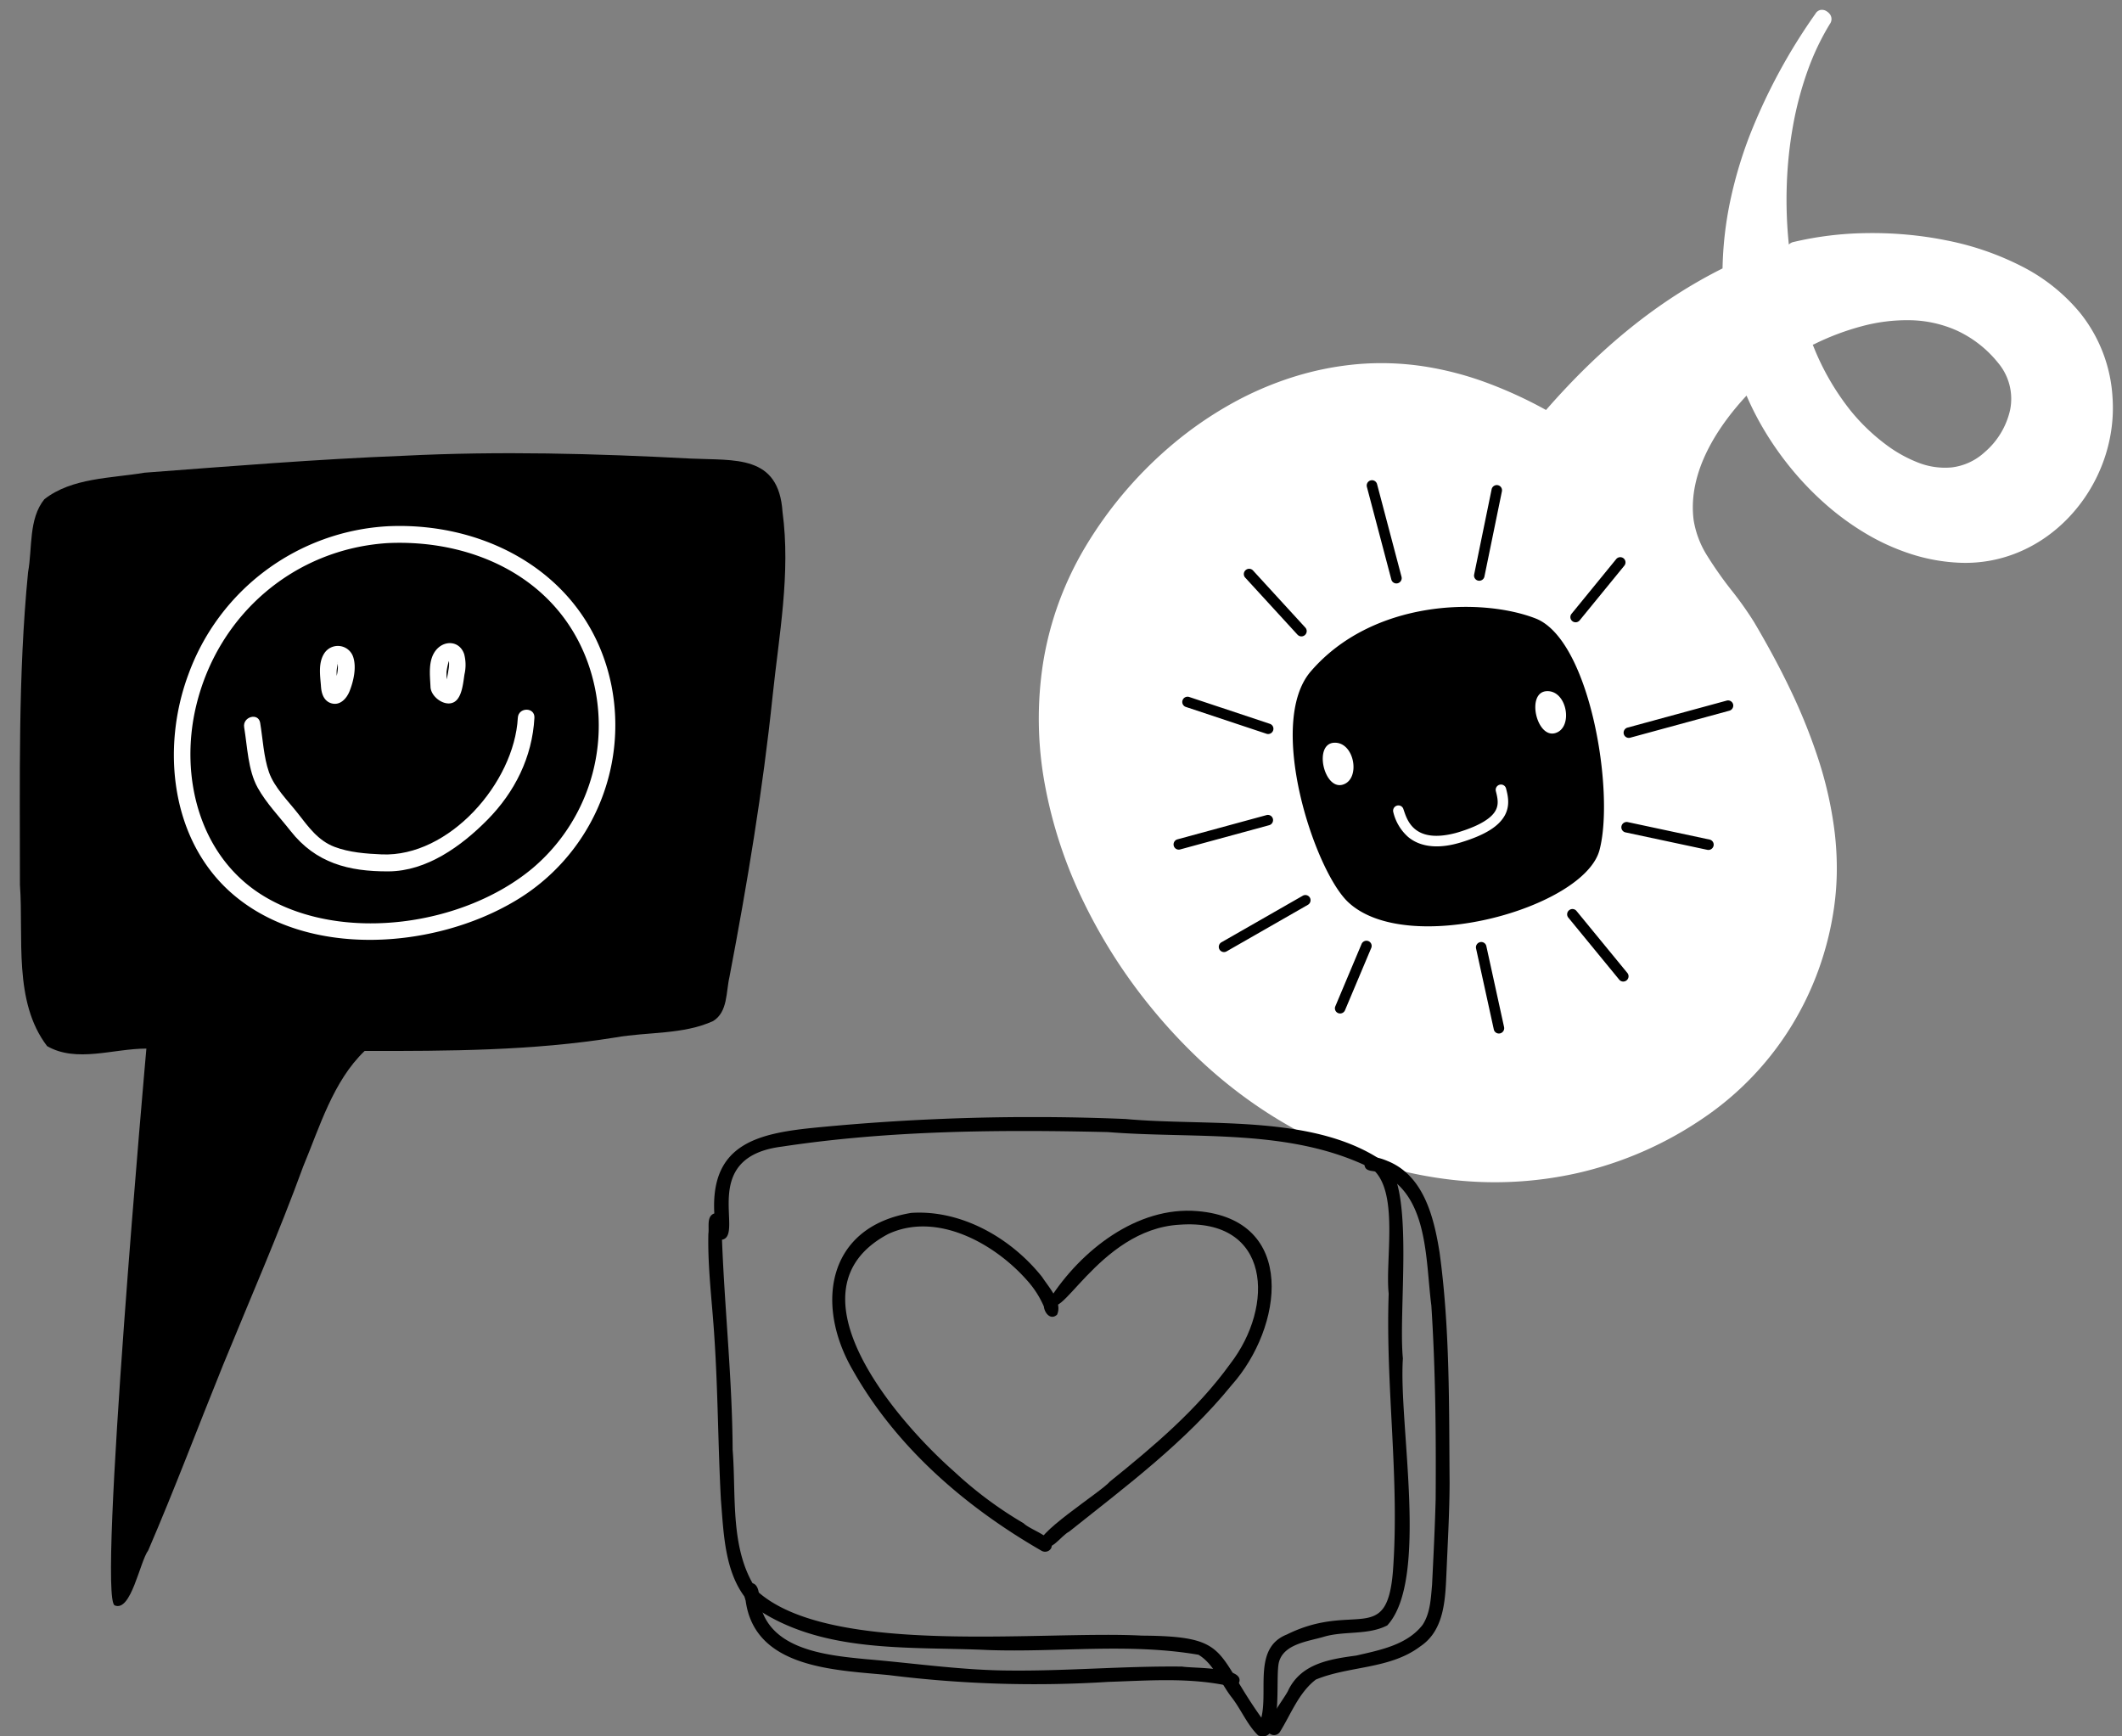 <svg xmlns="http://www.w3.org/2000/svg" xmlns:xlink="http://www.w3.org/1999/xlink" width="605" height="495" viewBox="0 0 605 495">
  <rect x="0" y="0" width="605" height="495" fill="#808080" stroke="none"/>
  <defs>
    <clipPath id="clip-path">
      <rect id="Rechteck_3536" data-name="Rechteck 3536" width="605" height="495" transform="translate(18588 -3462)" fill="#fff" stroke="#707070" stroke-width="1"/>
    </clipPath>
    <clipPath id="clip-path-2">
      <rect id="Rechteck_56" data-name="Rechteck 56" width="211.356" height="176.548" fill="none"/>
    </clipPath>
  </defs>
  <g id="Gruppe_maskieren_9" data-name="Gruppe maskieren 9" transform="translate(-18588 3462)" clip-path="url(#clip-path)">
    <g id="Gruppe_7854" data-name="Gruppe 7854" transform="translate(18519.012 -5977.177)">
      <path id="Differenzmenge_1" data-name="Differenzmenge 1" d="M120.384,330.457h0A153.094,153.094,0,0,1,85.134,326.4a129.519,129.519,0,0,1-32.757-12.46A103.285,103.285,0,0,1,25.26,292.622,93.4,93.4,0,0,1,14.8,278.5a94.661,94.661,0,0,1-7.866-16.511A116.173,116.173,0,0,1,.009,224.042a106.953,106.953,0,0,1,1.5-19.368A94.436,94.436,0,0,1,6.65,186.087a86.225,86.225,0,0,1,8.966-17.052,80.588,80.588,0,0,1,11.924-13.774A92.085,92.085,0,0,1,42.21,144.317a123.457,123.457,0,0,1,17.207-8.564c-4.14-23.711-4.04-44.811.306-64.506a102.722,102.722,0,0,1-13.55-13.786A121.931,121.931,0,0,1,35.164,41.43a163.623,163.623,0,0,1-15.2-36.473,2.2,2.2,0,0,1,.077-1.8,2.458,2.458,0,0,1,1.578-1.167,2.926,2.926,0,0,1,.876-.135,2.323,2.323,0,0,1,2.325,1.763,72.506,72.506,0,0,0,6.49,13.507,97.556,97.556,0,0,0,9.493,12.96A117.354,117.354,0,0,0,52.686,41.975a124,124,0,0,0,13.649,10.3,2.5,2.5,0,0,1,.21-1.382A95.539,95.539,0,0,1,77.709,33.044a109.27,109.27,0,0,1,7.462-8.562A103.8,103.8,0,0,1,93.63,16.65a81.368,81.368,0,0,1,19.143-12A52.216,52.216,0,0,1,133.6,0a42.324,42.324,0,0,1,24.571,7.907,43.746,43.746,0,0,1,7.212,6.314,45.382,45.382,0,0,1,5.628,7.6,46.267,46.267,0,0,1,3.925,8.531,45.575,45.575,0,0,1,2.1,9.1,43.572,43.572,0,0,1,.235,8.386,41.2,41.2,0,0,1-1.431,8.285,39.26,39.26,0,0,1-8.209,15.207,52.246,52.246,0,0,1-10.553,9.218,62.829,62.829,0,0,1-12.651,6.418,76.316,76.316,0,0,1-14.006,3.752,87.163,87.163,0,0,1-14.62,1.221,90.055,90.055,0,0,1-12.053-.81,84.66,84.66,0,0,1-11.543-2.381c1.644,11.474,6.123,26.7,18.134,34.08a27.161,27.161,0,0,0,10.485,3.388,108.293,108.293,0,0,0,11.984.789,96.339,96.339,0,0,1,11.07.727c7.713,1.151,14.586,2.455,21.014,3.985a161.489,161.489,0,0,1,20.722,6.337,110.407,110.407,0,0,1,19.228,9.556,87.808,87.808,0,0,1,8.678,6.256,79.068,79.068,0,0,1,7.854,7.386A89.449,89.449,0,0,1,232.267,175.7a87.654,87.654,0,0,1,7.641,16.157,86.259,86.259,0,0,1,4.651,35.514,104.9,104.9,0,0,1-10.437,38.3,107.61,107.61,0,0,1-22.754,30.682,117.6,117.6,0,0,1-15.051,12.033,124.551,124.551,0,0,1-17,9.588,130.444,130.444,0,0,1-18.563,6.963A134.645,134.645,0,0,1,141,329.1,156.6,156.6,0,0,1,120.384,330.457Zm9.683-303.323h-.218a32.6,32.6,0,0,0-14.239,3.3,34.071,34.071,0,0,0-10.673,8.442,49.628,49.628,0,0,0-7.448,11.95,72.932,72.932,0,0,0-4.564,13.819.618.618,0,0,1-.072.166.774.774,0,0,0-.059.12,72.4,72.4,0,0,0,21.325,3.457c1.189,0,2.378-.037,3.532-.109a56.487,56.487,0,0,0,10.071-1.547,38.566,38.566,0,0,0,9.832-3.832,20.958,20.958,0,0,0,7.334-6.674,16.788,16.788,0,0,0,2.577-10.074,22.236,22.236,0,0,0-4.8-13.24A15.908,15.908,0,0,0,130.067,27.134Z" transform="translate(577.883 2500.448) rotate(51)" fill="#fff"/>
      <g id="Gruppe_7774" data-name="Gruppe 7774" transform="translate(270.924 2833.629)">
        <g id="Gruppe_1281" data-name="Gruppe 1281" transform="translate(0 0)">
          <g id="Gruppe_1280" data-name="Gruppe 1280" transform="translate(0 0)" clip-path="url(#clip-path-2)">
            <path id="Pfad_1527" data-name="Pfad 1527" d="M156.792,176.29c-3.146-3.036-4.865-7.4-7.565-10.865-3.106-3.958-5.046-9.5-9.46-12.144-19.834-3.407-39.935-.645-59.92-1.344-22.547-1.076-47.741,1.212-67.085-12.486C4.673,131.771,4.467,119.532,3.6,109.12c-.827-15.436-.829-30.908-1.861-46.335C1.134,52.963-.19,43.148.023,33.293c.3-1.944-.6-5.021,1.7-5.825C.592,7.3,14.617,4.539,31.265,2.937A636.016,636.016,0,0,1,118.976.546C142.748,2.758,174.175-1.2,194,13.768c7.054,8.781,2.731,41.79,4.042,55.057-1.274,18.618,7.528,63.1-4.453,76.083-5.393,2.8-11.983,1.554-17.781,3.154-4.463,1.381-11.453,1.979-13.042,7.093-1.352,4.434,1.612,23.842-5.976,21.135m-33.128-28.465c25.227.171,20.523,4.453,34.023,23.38,1.964-7.907-2.35-19.9,7.273-23.7,19.179-9.513,28.5,3.445,30.24-18.006,1.969-26.344-2.148-52.75-1.206-79.165-1.049-9.664,3.094-29.278-4.735-35.618C166.06,3.03,139.01,6.291,113.915,4.277c-30.98-.719-62.295-.5-92.984,4.152-24,3.045-10.443,25.382-17.019,26.528C4.681,55,6.838,74.793,6.947,94.85,8.025,108.3,6,123.818,14.2,135.364c20.941,18.464,81.144,10.936,109.459,12.461" transform="translate(0 -0.001)" fill-rule="evenodd"/>
            <path id="Pfad_1528" data-name="Pfad 1528" d="M78.186,170.034c-3.187-1.692,4.154-10.245,5.143-12.743,3.77-7.454,11.82-8.656,19.272-9.672,6.728-1.554,14.452-3,18.911-8.738,2.208-3.368,2.36-7.567,2.709-11.461.4-8.14.81-16.285,1.022-24.429.124-18.381-.039-36.839-1.229-55.179C122.3,34.829,123.336,15.8,109.061,9.887c-1.513-.635-4.079,0-4.106-2.354.342-3.22,4.564-1.744,6.5-.928,10.389,4.129,13.306,16.085,14.9,26.068,2.991,21.8,2.682,43.862,2.863,65.811-.037,8.219-.5,16.419-.853,24.627-.367,7.738-.322,17.116-7.512,21.9-8.649,6.537-20.228,5.51-29.766,9.451-4.859,3.721-7.068,9.8-10.214,14.871a1.987,1.987,0,0,1-2.688.7" transform="translate(82.139 5.888)" fill-rule="evenodd"/>
            <path id="Pfad_1529" data-name="Pfad 1529" d="M143.721,93.885C132.08,91.263,120.5,92.223,108.758,92.6a334.084,334.084,0,0,1-62.6-1.936c-15.3-1.472-38.191-1.88-40.79-21.251-1.907-5.411,3.9-7.31,3.8-.985C10.8,83.366,27.889,84.984,39.894,86.144c13.716,1.148,27.381,3.191,41.17,3.224,16.254.138,32.481-1.323,48.731-1.132,3.207.532,17.386.037,16.34,4.277a1.985,1.985,0,0,1-2.414,1.371" transform="translate(5.285 68.41)" fill-rule="evenodd"/>
            <path id="Pfad_1530" data-name="Pfad 1530" d="M46.21,108.253C42.85,105.994,63.5,93.021,65.809,90.2c12.434-10.022,24.9-20.511,34.3-33.534,12.813-16.536,11.674-41.6-14.347-39.731C62.276,18.21,50.714,47.667,48.681,38.152,57.481,24.392,73.529,11.6,90.8,13.063c28.659,2.387,24.394,33.25,9.711,49.662C87.342,78.934,70.46,91.508,54.222,104.441c-2.445,1.227-5.219,6.215-8.013,3.811" transform="translate(48.654 13.742)" fill-rule="evenodd"/>
            <path id="Pfad_1531" data-name="Pfad 1531" d="M76.844,109.626C55.166,97.153,35.464,80.177,23.048,58.2,12.1,39.414,15.693,17.242,39.687,13.288c14.4-.942,28.556,7.264,37.319,18.307,1.9,2.954,5.869,7.134,4.232,10.719-1.843,1.651-3.57-.468-3.758-2.346a27.387,27.387,0,0,0-4.956-7.627C63.239,21.9,46.908,12.884,33.1,19.307,3.051,35.281,35.653,72.748,51.959,87.077a111.967,111.967,0,0,0,19.736,14.685c1.948,1.989,9.359,3.981,7.835,7.161a1.987,1.987,0,0,1-2.686.7" transform="translate(18.2 14.024)" fill-rule="evenodd"/>
          </g>
        </g>
      </g>
      <path id="Pfad_1539" data-name="Pfad 1539" d="M27.074,328.466C22.082,326.81,36.09,169.73,36.09,169.73c-9.452-.006-19.869,4.128-28.3-.7C-1.906,156.353,1.12,138.1.039,123.006.059,93.3-.544,63.482,2.362,33.882c1.253-6.8.1-15.151,4.64-20.756,7.861-6.169,19.056-5.958,28.569-7.568C60.2,3.7,84.8,1.7,109.483.729c27.271-1.368,54.563-.642,81.815.8,12.56.6,25.084-1.216,26.162,15.227,2.351,17.479-1,35.031-2.821,52.412-2.8,26.9-7.239,53.546-12.3,80.1-1.016,4.288-.439,10.032-4.674,12.619-8.607,3.908-18.65,3.038-27.857,4.671-23.662,3.818-47.673,3.874-71.493,3.849-8.982,8.6-12.808,21.652-17.516,32.931-6.974,19.118-15.148,37.757-22.843,56.59-7.135,17.6-13.813,35.394-21.336,52.84-2.433,3.334-4.882,17.642-9.55,15.7" transform="translate(74.633 2644.374)" fill-rule="evenodd"/>
      <path id="Pfad_1540" data-name="Pfad 1540" d="M11.762,220.169c-4.547-1.3-.935-7.413-1.264-10.73,1.247-13.608,2.064-27.255,3.607-40.834,3.8-31.351,6.037-63.052,7.284-94.558.622-4.789-1.214-10.387.8-14.751a2.694,2.694,0,0,1,4.539,2.416c.183,11.259-.1,22.519-.954,33.753-1.695,29.7-4.556,59.1-7.791,88.639-1.408,5.186-.448,38.111-6.217,36.065" transform="translate(91.784 2750.601)" fill-rule="evenodd"/>
      <rect id="Rechteck_59" data-name="Rechteck 59" width="218.268" height="328.646" transform="translate(74.632 2644.373)" fill="none"/>
      <g id="Gruppe_7816" data-name="Gruppe 7816" transform="translate(118.561 2665.118)">
        <g id="Gruppe_223" data-name="Gruppe 223" transform="translate(0 0)">
          <path id="Pfad_372" data-name="Pfad 372" d="M-36.806-2.947c24.108-1.129,48.1,9.7,56.962,33.758A53.23,53.23,0,0,1,4.628,89.645c-19.566,16.461-54.149,21.535-76.511,8.183C-90.36,86.8-96.236,63.858-91.431,43.6-85.2,17.347-63.339-1.261-36.806-2.947c3.024-.192,3.046-4.993,0-4.8a64.273,64.273,0,0,0-56.8,42.219c-7.851,21.084-5.028,47.491,12.664,62.681,21.4,18.378,57.313,15.642,80.354,1.988A58.241,58.241,0,0,0,27.024,37.751C20.908,7.082-7.508-9.119-36.806-7.747c-3.031.142-3.049,4.942,0,4.8" transform="translate(97.75 7.827)" fill="#fff"/>
        </g>
        <g id="Gruppe_224" data-name="Gruppe 224" transform="translate(41.65 34.201)">
          <path id="Pfad_373" data-name="Pfad 373" d="M-.18-7.008c.126,1.924.77,3.963,2.724,4.673C5.088-1.411,7.075-3.491,7.958-5.7c1.147-2.867,2.05-6.844,1.011-9.851a4.607,4.607,0,0,0-8.225-.935c-1.781,2.746-1.156,6.4-.923,9.477s4.964,3.086,4.731,0c-.107-1.41-.289-2.814-.28-4.231.006-.847.234-1.577.3-2.391.026-.291.272-.3.1-.274-.319.052-.11-.394-.1.175.006.364.065.729.063,1.1a12.426,12.426,0,0,1-.325,2.509A17.8,17.8,0,0,1,3.7-7.828c-.008.024-.356.866-.356.867.068.189,1.254.725,1.2-.047-.2-3.066-4.933-3.089-4.731,0" transform="translate(0.478 18.611)" fill="#fff"/>
        </g>
        <g id="Gruppe_225" data-name="Gruppe 225" transform="translate(72.985 33.4)">
          <path id="Pfad_374" data-name="Pfad 374" d="M-.11-7.54C.007-4.332,5.036-1.046,7.5-3.959,8.967-5.7,9.244-8.953,9.578-11.137a12.054,12.054,0,0,0-.085-5.743C8.21-20.719,3.838-20.988,1.432-18-.853-15.152-.264-10.931-.11-7.54c.14,3.076,4.871,3.093,4.731,0-.065-1.425-.195-2.85-.163-4.279a17.691,17.691,0,0,1,.73-3.3q-.536-.981-.172-.261a3.043,3.043,0,0,1,.163.9,9,9,0,0,1-.161,2.061C4.856-11.3,4.632-10.2,4.368-9.107q-.2.819-.433,1.628-.492,1.4-.049.408l1.673-.7a1.853,1.853,0,0,1-1.3-.392q.379.987.366.624c-.112-3.079-4.844-3.094-4.731,0" transform="translate(0.293 20.026)" fill="#fff"/>
        </g>
        <g id="Gruppe_226" data-name="Gruppe 226" transform="translate(20.002 52.379)">
          <path id="Pfad_375" data-name="Pfad 375" d="M-.023-3.034C.9,2.515,1.058,9.161,3.818,14.153c2.456,4.441,6.25,8.359,9.366,12.328,7.2,9.177,16.6,11.611,27.96,11.55,10.853-.059,20.744-7.16,28.186-14.7,7.795-7.892,12.788-17.862,13.4-29.083.169-3.086-4.563-3.076-4.731,0C76.986,12.8,58.386,34,39.214,33.188c-4.419-.188-9.262-.55-13.452-2.139-4.733-1.8-7.451-5.684-10.475-9.55-2.775-3.548-6.718-7.4-8.235-11.735S5.289.206,4.539-4.311C4.033-7.349-.527-6.061-.023-3.034" transform="translate(0.062 8.059)" fill="#fff"/>
        </g>
      </g>
      <g id="Gruppe_7775" data-name="Gruppe 7775" transform="matrix(0.788, -0.616, 0.616, 0.788, 367.022, 2722.353)">
        <path id="Pfad_873" data-name="Pfad 873" d="M92.066,28.485C83.546,14.181,58.7-4.331,32.3.909,13.125,4.714-1.777,46.179.172,59.2,3.593,82.076,52.126,102.065,65.78,91.711s34.8-48.92,26.287-63.226M19.512,31.924c-5.079-2.133.672-14.272,5.492-10.9s-.418,13.031-5.493,10.9Zm30.92,35.449c-3.1,1.247-7.434.973-14.321-1.661-.317-.125-.628-.25-.93-.376l-.119-.05c-6.427-2.7-9.246-6.558-9.981-10.166a13.673,13.673,0,0,1,1.048-8.14,1.509,1.509,0,0,1,1.971-.788,1.482,1.482,0,0,1,.8,1.95c-.883,2.675-4.039,9.437,7.461,14.454.268.113.562.229.854.346,6.577,2.536,10.176,2.486,12.074,1.685,1.879-.765,2.7-2.387,3.542-4.327A1.51,1.51,0,0,1,54.8,59.51a1.483,1.483,0,0,1,.8,1.952c-.837,1.947-2.056,4.636-5.164,5.911ZM76.3,57.659c-5.079-2.133.671-14.272,5.492-10.9s-.419,13.031-5.492,10.9Z" transform="translate(37.036 33.261)"/>
        <path id="Pfad_874" data-name="Pfad 874" d="M.118,26.03,10.9.908A1.515,1.515,0,0,1,12.868.117a1.487,1.487,0,0,1,.8,1.955L2.889,27.194a1.512,1.512,0,0,1-1.974.784,1.485,1.485,0,0,1-.8-1.948" transform="translate(103.421 1.673)"/>
        <path id="Pfad_875" data-name="Pfad 875" d="M.92,2.855A1.482,1.482,0,0,1,.118.907l0,0A1.509,1.509,0,0,1,2.092.12h0l27,11.341a1.484,1.484,0,0,1,.8,1.947,1.512,1.512,0,0,1-1.971.788Z" transform="translate(128.507 102.285)"/>
        <path id="Pfad_876" data-name="Pfad 876" d="M.916,2.857A1.481,1.481,0,0,1,.12.907,1.506,1.506,0,0,1,2.086.117l0,0L26.326,10.3a1.478,1.478,0,0,1,.8,1.944l0,.006a1.508,1.508,0,0,1-1.971.788Z" transform="translate(7.824 48.364)"/>
        <path id="Pfad_877" data-name="Pfad 877" d="M.859,24.143a1.483,1.483,0,0,1-.713-1.985L10.38.849a1.513,1.513,0,0,1,2.006-.7A1.48,1.48,0,0,1,13.1,2.127v0L2.866,23.432a1.521,1.521,0,0,1-1.957.733.522.522,0,0,1-.05-.023Z" transform="translate(47.436 124.544)"/>
        <path id="Pfad_878" data-name="Pfad 878" d="M.365,18.52a1.474,1.474,0,0,1,.153-2.094l0,0L19.4.36a1.512,1.512,0,0,1,2.117.154h0a1.482,1.482,0,0,1-.158,2.1L2.482,18.675a1.512,1.512,0,0,1-1.567.243,1.492,1.492,0,0,1-.55-.4Z" transform="translate(122.501 24.676)"/>
        <path id="Pfad_879" data-name="Pfad 879" d="M.04,6.256A1.483,1.483,0,0,1,1.159,4.474l.01,0L20.773.038a1.507,1.507,0,0,1,1.8,1.119A1.49,1.49,0,0,1,21.447,2.94L1.843,7.373a1.529,1.529,0,0,1-.927-.08A1.483,1.483,0,0,1,.04,6.255Z" transform="translate(136.846 62.54)"/>
        <path id="Pfad_880" data-name="Pfad 880" d="M15.657,20.722.343,2.438A1.479,1.479,0,0,1,.546.343,1.514,1.514,0,0,1,2.663.537v0L17.975,18.83a1.479,1.479,0,0,1-.206,2.093,1.509,1.509,0,0,1-1.544.221,1.482,1.482,0,0,1-.569-.423Z" transform="translate(111.397 123.124)"/>
        <path id="Pfad_881" data-name="Pfad 881" d="M.541,24.391,0,1.521A1.488,1.488,0,0,1,1.457,0h.006A1.492,1.492,0,0,1,3.006,1.438s0,.007,0,.011l.54,22.869a1.49,1.49,0,0,1-1.458,1.522h0a1.537,1.537,0,0,1-.633-.119A1.478,1.478,0,0,1,.54,24.39Z" transform="translate(83.944 133.153)"/>
        <path id="Pfad_882" data-name="Pfad 882" d="M.016,1.268A1.5,1.5,0,0,1,1.716.016h.007L28.135,3.834A1.49,1.49,0,0,1,29.41,5.516v0A1.505,1.505,0,0,1,27.7,6.776L1.287,2.96a1.585,1.585,0,0,1-.37-.1,1.488,1.488,0,0,1-.9-1.588Z" transform="translate(0 79.303)"/>
        <path id="Pfad_883" data-name="Pfad 883" d="M.195,11.592A1.473,1.473,0,0,1,.76,9.573l.006,0L17.588.191a1.516,1.516,0,0,1,2.049.567,1.474,1.474,0,0,1-.567,2.02l0,0L2.242,12.159A1.511,1.511,0,0,1,.195,11.59Z" transform="translate(15.293 104.109)"/>
        <path id="Pfad_884" data-name="Pfad 884" d="M13.649,22.489.244,2.305A1.485,1.485,0,0,1,.677.245,1.51,1.51,0,0,1,2.755.667l0,.007,13.4,20.183a1.478,1.478,0,0,1-.426,2.061l0,0a1.515,1.515,0,0,1-1.413.126,1.481,1.481,0,0,1-.672-.556Z" transform="translate(34.782 17.905)"/>
        <path id="Pfad_885" data-name="Pfad 885" d="M1.73,23.617,0,1.6A1.492,1.492,0,0,1,1.388,0h0A1.5,1.5,0,0,1,3.007,1.369a.009.009,0,0,0,0,0L4.733,23.388a1.49,1.49,0,0,1-1.382,1.593h0a1.5,1.5,0,0,1-.7-.113,1.478,1.478,0,0,1-.91-1.252Z" transform="translate(71.061 0)"/>
      </g>
    </g>
  </g>
</svg>
